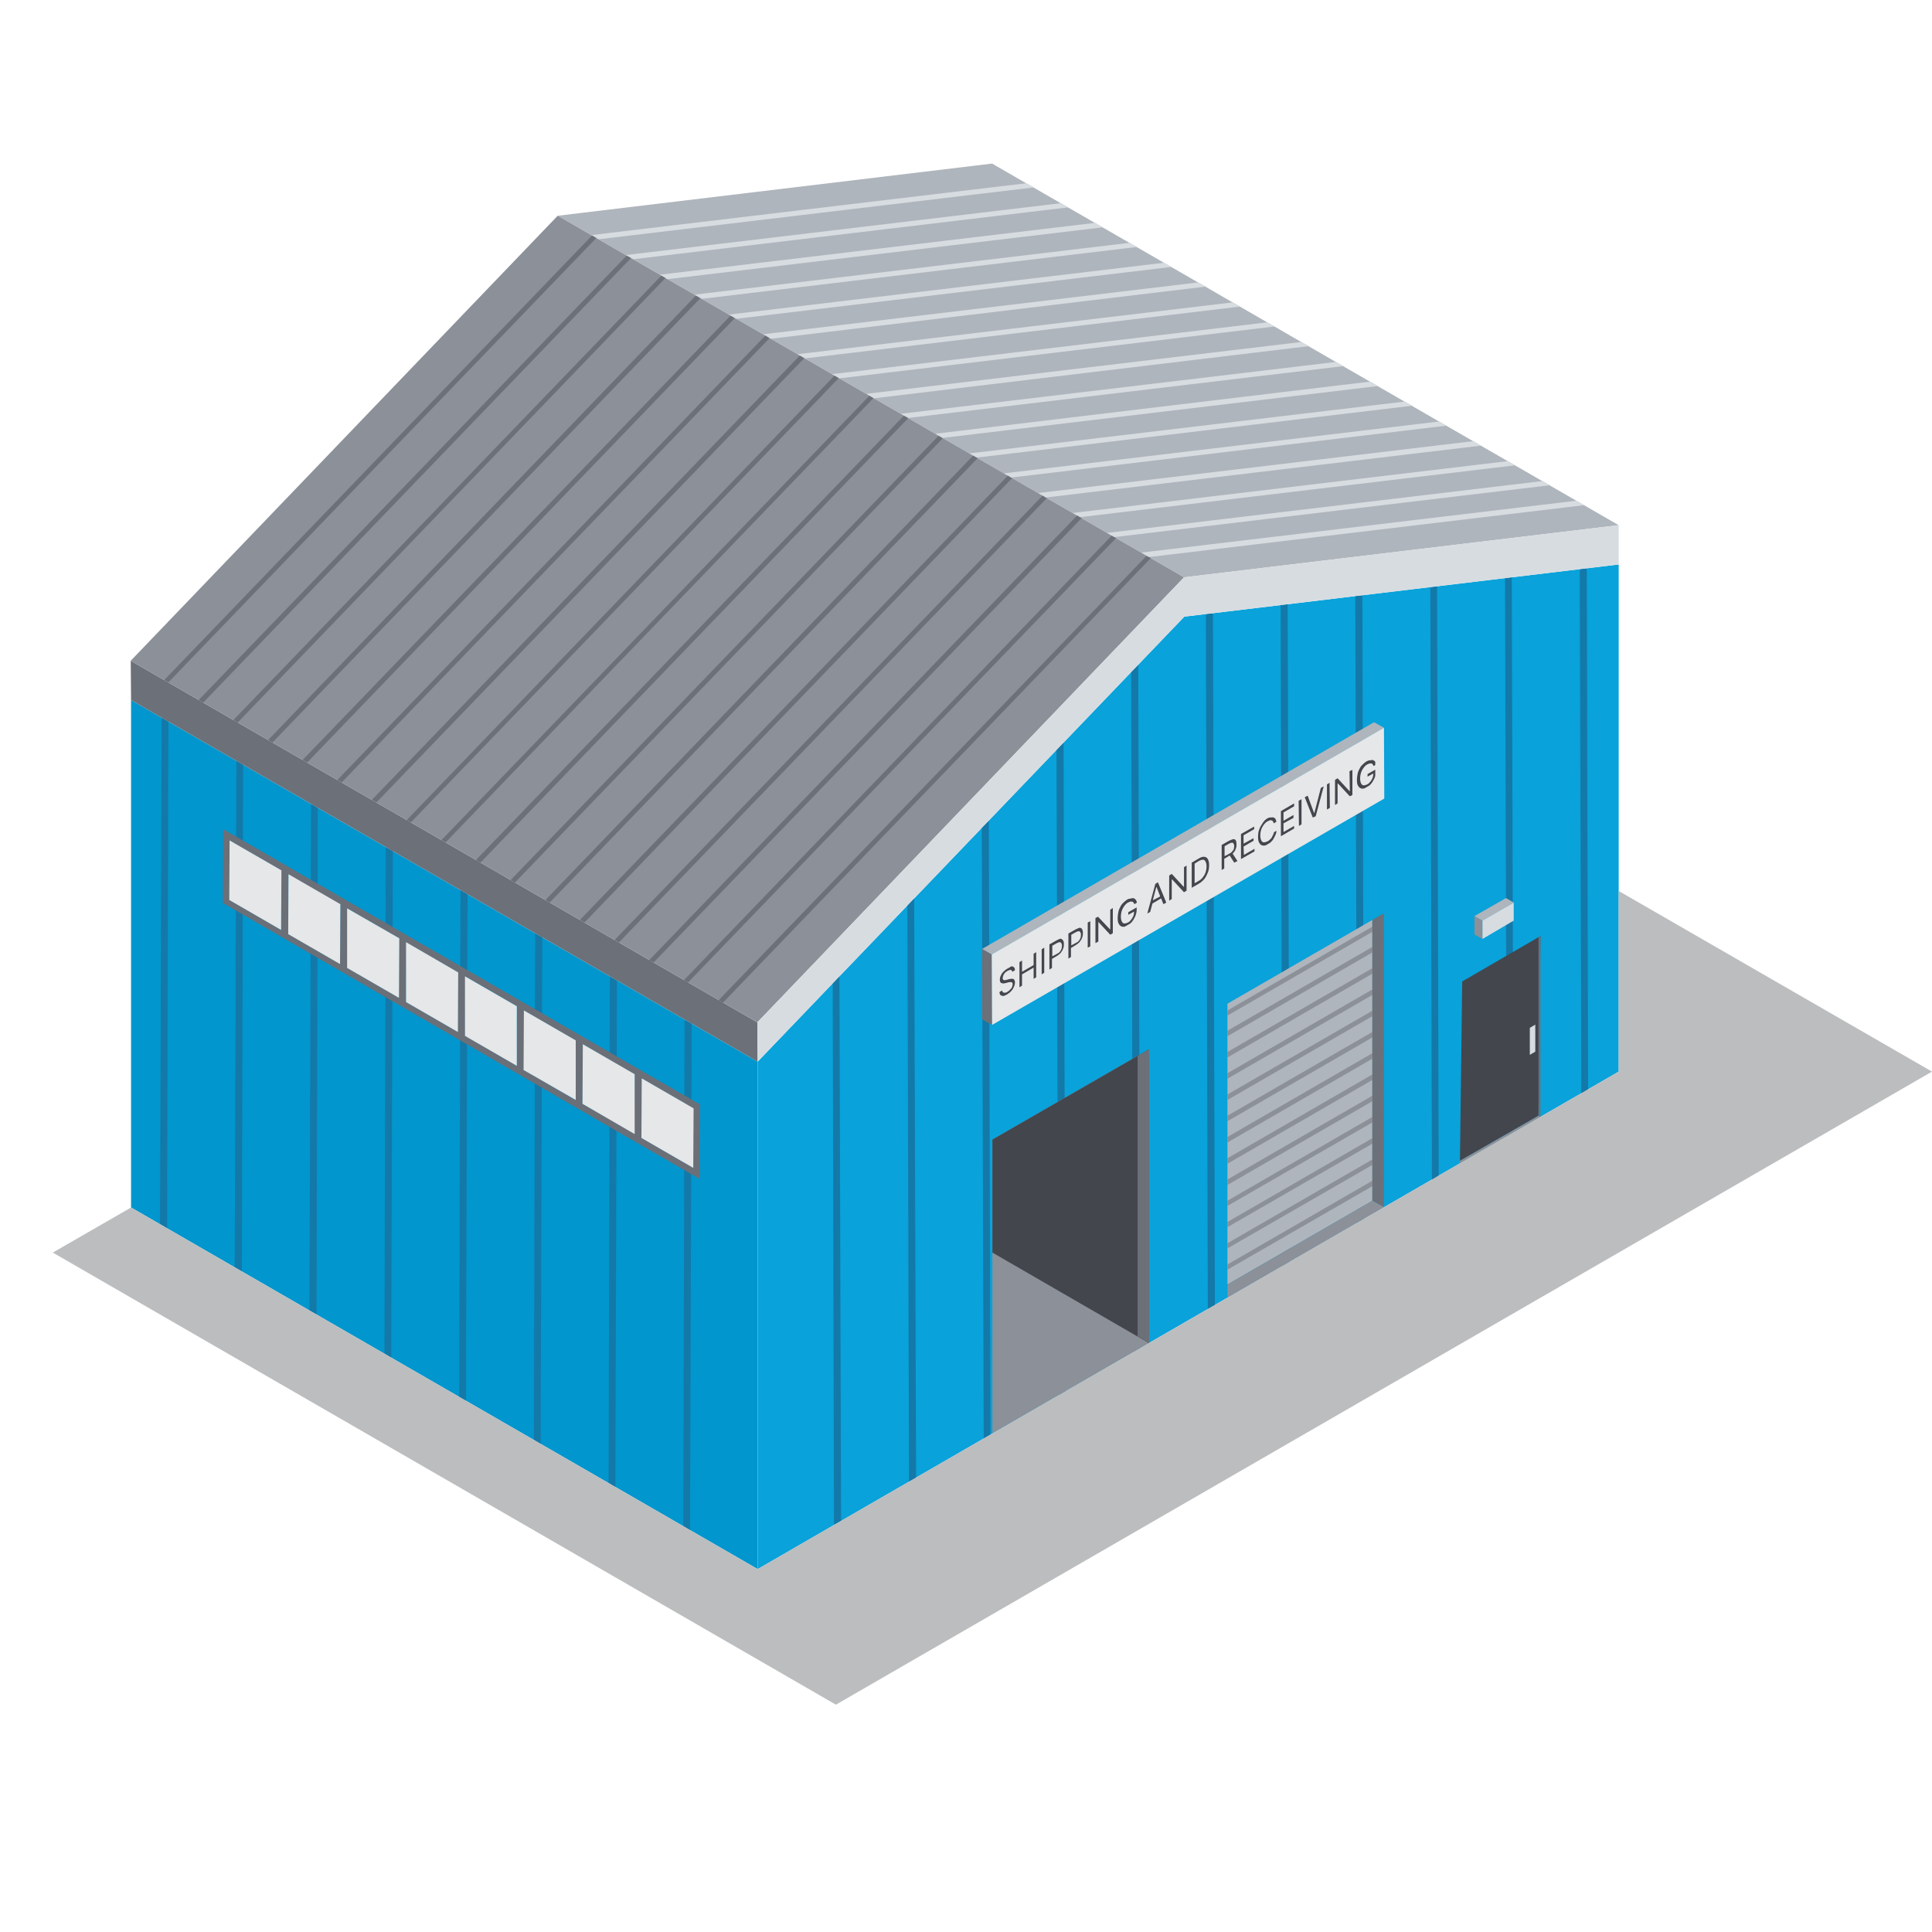 <?xml version="1.0" encoding="utf-8"?>
<!-- Generator: Adobe Illustrator 25.2.1, SVG Export Plug-In . SVG Version: 6.00 Build 0)  -->
<svg version="1.1" id="Layer_1" xmlns="http://www.w3.org/2000/svg" xmlns:xlink="http://www.w3.org/1999/xlink" x="0px" y="0px"
	 viewBox="0 0 600 600" style="enable-background:new 0 0 600 600;" xml:space="preserve">
<style type="text/css">
	.st0{fill:#0196CD;}
	.st1{fill:#09A2DA;}
	.st2{fill:#1379A9;}
	.st3{fill:#AFB5BC;}
	.st4{fill:#6C7078;}
	.st5{fill:#8B9099;}
	.st6{fill:#D7DCE1;}
	.st7{fill:#43464D;}
	.st8{enable-background:new    ;}
	.st9{clip-path:url(#SVGID_2_);}
	.st10{fill:#D6DCE1;}
	.st11{fill:#E6E7E8;}
	.st12{clip-path:url(#SVGID_4_);}
	.st13{fill:#BBBDBF;}
	.st14{clip-path:url(#SVGID_6_);}
	.st15{fill:#6B6F77;}
</style>
<g>
	<polygon class="st0" points="40.7,217.4 40.7,375 235.3,487.3 235.3,329.7 	"/>
	<polygon class="st1" points="235.3,329.7 235.3,487.3 502.7,332.8 502.7,175.3 367.8,191.5 	"/>
</g>
<g>
	<polygon class="st2" points="212.6,316.7 212.2,473.9 214.3,475.2 214.8,317.9 	"/>
	<polygon class="st2" points="189.4,303.3 189,460.5 191.1,461.8 191.6,304.5 	"/>
	<polygon class="st2" points="143,276.5 142.6,433.8 144.7,435 145.2,277.7 	"/>
	<polygon class="st2" points="119.8,263.1 119.4,420.3 121.5,421.6 122,264.3 	"/>
	<polygon class="st2" points="96.6,249.7 96.1,406.9 98.3,408.2 98.7,250.9 	"/>
	<polygon class="st2" points="73.4,236.3 72.9,393.5 75.1,394.8 75.5,237.5 	"/>
	<polygon class="st2" points="50.2,222.9 49.7,380.1 51.9,381.4 52.3,224.1 	"/>
	<polygon class="st2" points="166.2,289.9 165.8,447.1 167.9,448.4 168.4,291.1 	"/>
</g>
<g>
	<polygon class="st2" points="258.6,305.4 259,473.5 261.2,472.3 260.7,303.2 	"/>
	<polygon class="st2" points="281.8,281.2 282.3,460.1 284.5,458.9 283.9,279 	"/>
	<polygon class="st2" points="304.9,257.1 305.5,446.7 307.6,445.5 307.1,254.9 	"/>
	<polygon class="st2" points="328.1,232.9 328.7,433.3 330.9,432.1 330.3,230.6 	"/>
	<polygon class="st2" points="351.3,208.7 351.9,419.9 354.1,418.7 353.5,206.5 	"/>
	<polygon class="st2" points="374.5,190.7 375.1,406.5 377.3,405.3 376.7,190.5 	"/>
	<polygon class="st2" points="397.7,187.9 398.3,393.1 400.5,391.9 399.9,187.7 	"/>
	<polygon class="st2" points="420.9,185.1 421.5,379.7 423.6,378.5 423.1,184.9 	"/>
	<polygon class="st2" points="444.2,182.4 444.7,366.4 446.8,365.1 446.3,182.1 	"/>
	<polygon class="st2" points="467.4,179.6 467.9,353 470,351.7 469.5,179.3 	"/>
	<polygon class="st2" points="490.6,176.8 491.1,339.6 493.2,338.3 492.8,176.5 	"/>
</g>
<g>
	<polygon class="st3" points="367.7,179.3 173.2,67 308.1,50.8 502.7,163.1 	"/>
</g>
<g>
	<polygon class="st4" points="235.3,329.7 40.7,217.4 40.6,205.2 235.2,317.5 	"/>
</g>
<g>
	<polygon class="st5" points="235.2,317.5 40.6,205.2 173.2,67 367.7,179.3 	"/>
</g>
<g>
	<polygon class="st6" points="367.7,179.3 502.7,163.1 502.7,175.3 367.8,191.5 235.3,329.7 235.2,317.5 	"/>
</g>
<polygon class="st4" points="183.9,73.1 51,211.2 52.3,211.9 185.2,73.9 "/>
<polygon class="st4" points="194.6,79.4 61.7,217.4 63.1,218.2 196,80.1 "/>
<polygon class="st4" points="205.4,85.6 72.5,223.6 73.8,224.4 206.7,86.3 "/>
<polygon class="st4" points="216.1,91.8 83.3,229.8 84.6,230.6 217.5,92.6 "/>
<polygon class="st4" points="226.9,98 94,236 95.4,236.8 228.2,98.8 "/>
<polygon class="st4" points="237.7,104.2 104.8,242.2 106.1,243 239,105 "/>
<polygon class="st4" points="248.4,110.4 115.5,248.4 116.9,249.2 249.8,111.2 "/>
<polygon class="st4" points="259.2,116.6 126.3,254.7 127.6,255.4 260.5,117.4 "/>
<polygon class="st4" points="270,122.9 137.1,260.9 138.4,261.6 271.3,123.6 "/>
<polygon class="st4" points="280.7,129.1 147.8,267.1 149.2,267.9 282.1,129.8 "/>
<polygon class="st4" points="291.5,135.3 158.6,273.3 159.9,274.1 292.8,136.1 "/>
<polygon class="st4" points="302.2,141.5 169.4,279.5 170.7,280.3 303.6,142.3 "/>
<polygon class="st4" points="313,147.7 180.1,285.7 181.5,286.5 314.3,148.5 "/>
<polygon class="st4" points="323.8,153.9 190.9,291.9 192.2,292.7 325.1,154.7 "/>
<polygon class="st4" points="334.5,160.1 201.6,298.2 203,298.9 335.9,160.9 "/>
<polygon class="st4" points="345.3,166.3 212.4,304.4 213.7,305.1 346.6,167.1 "/>
<polygon class="st4" points="356.1,172.6 223.2,310.6 224.5,311.4 357.4,173.3 "/>
<g>
	<polygon class="st6" points="186,74.3 321.1,58.2 318.8,56.9 183.7,73 	"/>
	<polygon class="st6" points="196.7,80.5 331.8,64.4 329.5,63.1 194.4,79.2 	"/>
	<polygon class="st6" points="207.3,86.7 342.5,70.6 340.2,69.2 205,85.3 	"/>
	<polygon class="st6" points="218,92.8 353.1,76.7 350.9,75.4 215.7,91.5 	"/>
	<polygon class="st6" points="228.7,99 363.8,82.9 361.5,81.6 226.4,97.7 	"/>
	<polygon class="st6" points="239.4,105.2 374.5,89 372.2,87.7 237.1,103.8 	"/>
	<polygon class="st6" points="250,111.3 385.2,95.2 382.9,93.9 247.7,110 	"/>
	<polygon class="st6" points="260.7,117.5 395.8,101.4 393.6,100.1 258.4,116.2 	"/>
	<polygon class="st6" points="271.4,123.7 406.5,107.5 404.2,106.2 269.1,122.3 	"/>
	<polygon class="st6" points="282.1,129.8 417.2,113.7 414.9,112.4 279.8,128.5 	"/>
	<polygon class="st6" points="292.7,136 427.9,119.9 425.6,118.5 290.5,134.7 	"/>
	<polygon class="st6" points="303.4,142.1 438.6,126 436.3,124.7 301.1,140.8 	"/>
	<polygon class="st6" points="314.1,148.3 449.2,132.2 446.9,130.9 311.8,147 	"/>
	<polygon class="st6" points="324.8,154.5 459.9,138.4 457.6,137 322.5,153.1 	"/>
	<polygon class="st6" points="335.5,160.6 470.6,144.5 468.3,143.2 333.2,159.3 	"/>
	<polygon class="st6" points="346.1,166.8 481.3,150.7 479,149.4 343.8,165.5 	"/>
	<polygon class="st6" points="356.8,173 491.9,156.9 489.6,155.5 354.5,171.6 	"/>
</g>
<polygon class="st5" points="308.2,445.1 308.2,353.9 356.8,325.9 356.8,417.1 "/>
<polygon class="st3" points="381.2,398.9 381.2,311.7 426.2,285.7 426.2,372.9 "/>
<polygon class="st7" points="453.4,360.5 454.1,304.8 478.4,290.7 477.8,346.5 "/>
<g>
	<polygon class="st5" points="457.9,284.5 457.9,290.2 460.4,291.6 460.4,285.9 	"/>
	<polygon class="st3" points="457.9,284.5 467.7,278.9 470.1,280.3 460.4,285.9 	"/>
	<polygon class="st6" points="460.4,285.9 460.4,291.6 470.1,285.9 470.1,280.3 	"/>
</g>
<polygon class="st7" points="356.8,417.1 308.2,389 308.2,353.9 356.8,325.9 "/>
<polygon class="st5" points="381.2,320.1 381.2,321.8 429.8,293.7 429.8,292 "/>
<polygon class="st5" points="381.2,313.8 381.2,315.4 429.8,287.3 429.8,285.7 "/>
<polygon class="st5" points="381.2,326.7 381.2,328.4 429.8,300.3 429.8,298.6 "/>
<polygon class="st5" points="381.2,333.3 381.2,335 429.8,306.9 429.8,305.2 "/>
<polygon class="st5" points="381.2,339.9 381.2,341.6 429.8,313.5 429.8,311.8 "/>
<polygon class="st5" points="381.2,346.5 381.2,348.2 429.8,320.1 429.8,318.4 "/>
<polygon class="st5" points="381.2,353.1 381.2,354.8 429.8,326.7 429.8,325 "/>
<polygon class="st5" points="381.2,359.7 381.2,361.4 429.8,333.3 429.8,331.6 "/>
<polygon class="st5" points="381.2,366.3 381.2,368 429.8,339.9 429.8,338.2 "/>
<polygon class="st5" points="381.2,372.9 381.2,374.5 429.8,346.5 429.8,344.8 "/>
<polygon class="st5" points="381.2,379.5 381.2,381.1 429.8,353.1 429.8,351.4 "/>
<polygon class="st5" points="381.2,386.1 381.2,387.7 429.8,359.7 429.8,358 "/>
<polygon class="st5" points="381.2,392.7 381.2,394.3 429.8,366.3 429.8,364.6 "/>
<polygon class="st4" points="356.9,325.9 356.9,417.1 353.3,415 353.3,327.9 "/>
<polygon class="st4" points="429.8,283.6 429.8,374.9 426.2,372.9 426.2,285.7 "/>
<polygon class="st4" points="478.4,290.7 478.4,346.9 477.8,346.5 477.8,291.1 "/>
<polygon class="st5" points="381.2,398.9 381.2,403 429.8,374.9 426.2,372.9 "/>
<polygon class="st5" points="478.4,346.9 453.4,361.3 453.4,360.5 477.8,346.5 "/>
<g>
	<g class="st8">
		<g>
			<defs>
				<polygon id="SVGID_1_" points="475.1,327.6 475.1,319.2 476.8,318.2 476.8,326.6 				"/>
			</defs>
			<clipPath id="SVGID_2_">
				<use xlink:href="#SVGID_1_"  style="overflow:visible;"/>
			</clipPath>
			<g class="st9">
				<polyline class="st10" points="476.8,318.2 475.1,319.2 475.1,327.6 476.8,326.6 476.8,318.2 				"/>
			</g>
		</g>
	</g>
</g>
<g>
	<g>
		<g class="st8">
			<g>
				<polygon class="st4" points="308.1,318.3 305,316.6 305,294.7 308,296.4 				"/>
			</g>
			<g>
				<polygon class="st3" points="308,296.4 305,294.7 426.7,224.3 429.8,226 				"/>
			</g>
			<g>
				<polygon class="st11" points="429.8,226 429.9,248 308.1,318.3 308,296.4 				"/>
			</g>
		</g>
	</g>
	<g>
		<g class="st8">
			<g>
				<defs>
					<polygon id="SVGID_3_" points="310.3,310.3 310.3,302.3 427.1,234.8 427.1,242.9 					"/>
				</defs>
				<clipPath id="SVGID_4_">
					<use xlink:href="#SVGID_3_"  style="overflow:visible;"/>
				</clipPath>
				<g class="st12">
					<path class="st7" d="M312.8,300.8c-0.4,0.3-0.8,0.6-1.2,1c-0.4,0.4-0.6,0.8-0.8,1.2s-0.3,0.9-0.3,1.3c0,0.5,0.2,0.9,0.5,1
						s0.7,0.2,1.3,0l0.8-0.2c0.2-0.1,0.5-0.1,0.7-0.1s0.4,0,0.5,0.1s0.2,0.3,0.2,0.5c0,0.3-0.1,0.6-0.2,0.9s-0.3,0.6-0.6,0.8
						c-0.2,0.3-0.5,0.5-0.8,0.7s-0.5,0.3-0.8,0.3c-0.2,0-0.4,0-0.6-0.1c-0.1-0.1-0.2-0.3-0.3-0.6l-0.8,0.5c0,0.4,0.1,0.7,0.3,0.9
						c0.2,0.2,0.5,0.3,0.8,0.3c0.4,0,0.8-0.2,1.3-0.5s1-0.7,1.3-1.1c0.4-0.4,0.6-0.8,0.8-1.3c0.2-0.4,0.3-0.9,0.3-1.3
						s-0.1-0.6-0.2-0.8c-0.1-0.2-0.3-0.3-0.5-0.3s-0.4-0.1-0.6,0c-0.2,0-0.4,0.1-0.6,0.1l-0.7,0.2c-0.1,0-0.3,0.1-0.4,0.1
						c-0.2,0-0.3,0-0.4,0s-0.2-0.1-0.3-0.2s-0.1-0.3-0.1-0.5c0-0.3,0.1-0.5,0.2-0.8s0.3-0.5,0.5-0.8c0.2-0.2,0.5-0.4,0.8-0.6
						c0.4-0.2,0.8-0.3,1-0.3c0.3,0.1,0.4,0.3,0.5,0.6l0.8-0.5c0-0.4-0.1-0.7-0.3-0.9c-0.2-0.2-0.5-0.3-0.8-0.3
						C313.6,300.4,313.3,300.6,312.8,300.8"/>
					<polyline class="st7" points="321.8,295.7 321,296.2 321,299.7 317.4,301.8 317.4,298.3 316.6,298.8 316.6,306.6 317.4,306.1 
						317.4,302.6 321,300.5 321,304 321.8,303.5 321.8,295.7 					"/>
					<polyline class="st7" points="324.3,294.3 323.5,294.8 323.5,302.6 324.3,302.1 324.3,294.3 					"/>
					<path class="st7" d="M326.8,297v-3.3l1.4-0.8c0.4-0.2,0.7-0.3,0.9-0.3c0.2,0,0.4,0.1,0.5,0.3c0.1,0.2,0.2,0.4,0.2,0.8
						s-0.1,0.6-0.1,0.9c-0.1,0.3-0.3,0.6-0.5,0.9s-0.5,0.5-0.9,0.7L326.8,297 M328.2,292l-2.3,1.3v7.8l0.8-0.5v-2.8l1.5-0.9
						c0.5-0.3,1-0.7,1.3-1.1s0.6-0.9,0.7-1.3c0.2-0.5,0.2-0.9,0.2-1.4s-0.1-0.8-0.3-1.1c-0.2-0.3-0.4-0.4-0.8-0.5
						C329.2,291.6,328.7,291.7,328.2,292"/>
					<path class="st7" d="M332.7,293.6v-3.3l1.4-0.8c0.4-0.2,0.7-0.3,0.9-0.3c0.2,0,0.4,0.1,0.5,0.3c0.1,0.2,0.2,0.4,0.2,0.8
						s-0.1,0.6-0.1,0.9c-0.1,0.3-0.3,0.6-0.5,0.9s-0.5,0.5-0.9,0.7L332.7,293.6 M334.1,288.6l-2.3,1.3v7.8l0.8-0.5v-2.8l1.5-0.9
						c0.5-0.3,1-0.7,1.3-1.1s0.6-0.9,0.7-1.3c0.2-0.5,0.2-0.9,0.2-1.4s-0.1-0.8-0.2-1.1c-0.2-0.3-0.4-0.4-0.8-0.5
						C335.1,288.2,334.7,288.3,334.1,288.6"/>
					<polyline class="st7" points="338.6,286.1 337.8,286.5 337.8,294.3 338.6,293.9 338.6,286.1 					"/>
					<polyline class="st7" points="345.6,282 344.8,282.5 344.8,288.6 344.7,288.6 341,284.7 340.2,285.1 340.2,292.9 341.1,292.4 
						341.1,286.3 341.1,286.3 344.8,290.3 345.6,289.8 345.6,282 					"/>
					<path class="st7" d="M350,279.4c-0.4,0.3-0.8,0.6-1.2,1c-0.4,0.4-0.7,0.8-0.9,1.3c-0.3,0.5-0.5,1-0.6,1.6s-0.2,1.2-0.2,1.8
						c0,0.8,0.1,1.5,0.4,1.9c0.3,0.5,0.6,0.7,1.1,0.8c0.5,0.1,1-0.1,1.6-0.4c0.5-0.3,1-0.7,1.4-1.2s0.7-1.1,1-1.7
						c0.2-0.6,0.4-1.2,0.4-1.9v-0.8l-2.6,1.5v0.8l1.8-1c0,0.5-0.1,0.9-0.2,1.3c-0.2,0.4-0.4,0.8-0.7,1.2c-0.3,0.4-0.6,0.7-1,0.9
						c-0.4,0.2-0.8,0.3-1.1,0.3s-0.6-0.2-0.8-0.6c-0.2-0.4-0.3-0.9-0.3-1.5c0-0.7,0.1-1.3,0.3-1.9c0.2-0.6,0.5-1.1,0.8-1.5
						s0.7-0.8,1.1-1c0.2-0.1,0.5-0.2,0.7-0.3c0.2,0,0.4,0,0.6,0c0.2,0.1,0.3,0.1,0.4,0.3c0.1,0.1,0.2,0.3,0.3,0.5l0.8-0.5
						c-0.1-0.3-0.2-0.6-0.3-0.8c-0.2-0.2-0.4-0.4-0.6-0.5s-0.5-0.1-0.8,0C350.6,279.1,350.3,279.2,350,279.4"/>
					<path class="st7" d="M358,279.6l1.1-4.1h0.1l1.1,2.9L358,279.6 M359.6,274l-0.8,0.5l-2.5,9.2l0.9-0.5l0.7-2.6l2.7-1.6l0.7,1.8
						l0.9-0.5L359.6,274"/>
					<polyline class="st7" points="368.5,268.8 367.7,269.3 367.7,275.4 367.6,275.4 363.9,271.4 363.1,271.9 363.1,279.7 
						363.9,279.2 363.9,273.1 364,273.1 367.7,277.1 368.5,276.6 368.5,268.8 					"/>
					<path class="st7" d="M371,274.3v-6.1l1.3-0.8c0.5-0.3,1-0.4,1.3-0.4c0.4,0,0.6,0.2,0.8,0.6c0.2,0.4,0.3,0.8,0.3,1.5
						c0,0.6-0.1,1.2-0.3,1.8c-0.2,0.6-0.5,1.1-0.8,1.5c-0.4,0.5-0.8,0.9-1.4,1.2L371,274.3 M372.3,266.6l-2.2,1.3v7.8l2.1-1.2
						c0.7-0.4,1.3-0.9,1.8-1.5s0.8-1.3,1.1-2c0.3-0.7,0.4-1.5,0.4-2.3s-0.1-1.4-0.4-1.9c-0.2-0.4-0.6-0.7-1.1-0.7
						C373.5,266,373,266.2,372.3,266.6"/>
					<path class="st7" d="M380.3,265.9v-3.1l1.4-0.8c0.4-0.2,0.7-0.3,0.9-0.3c0.2,0,0.4,0.1,0.5,0.3c0.1,0.2,0.2,0.4,0.2,0.7
						s-0.1,0.6-0.1,0.9c-0.1,0.3-0.3,0.5-0.5,0.8s-0.5,0.5-0.9,0.7L380.3,265.9 M381.7,261.1l-2.3,1.3v7.8l0.8-0.5v-3l1.5-0.9
						c0.1,0,0.1-0.1,0.2-0.1l1.4,2.2l1-0.5l-1.5-2.3c0.1-0.1,0.2-0.2,0.3-0.3c0.3-0.4,0.6-0.8,0.7-1.3c0.2-0.4,0.2-0.9,0.2-1.4
						s-0.1-0.8-0.2-1.1c-0.2-0.3-0.4-0.4-0.8-0.4C382.7,260.7,382.3,260.8,381.7,261.1"/>
					<polyline class="st7" points="389.5,256.7 385.4,259 385.4,266.8 389.6,264.4 389.6,263.6 386.3,265.5 386.2,262.9 
						389.3,261.1 389.3,260.3 386.2,262 386.2,259.4 389.5,257.5 389.5,256.7 					"/>
					<path class="st7" d="M393.7,254.1c-0.6,0.3-1.1,0.8-1.5,1.4c-0.4,0.6-0.8,1.2-1.1,2c-0.3,0.7-0.4,1.5-0.4,2.4
						c0,0.8,0.1,1.5,0.4,1.9c0.3,0.5,0.6,0.7,1.1,0.8c0.5,0.1,1-0.1,1.5-0.4c0.3-0.2,0.7-0.4,1-0.7c0.3-0.3,0.6-0.6,0.8-1
						c0.2-0.4,0.4-0.7,0.6-1.2c0.2-0.4,0.3-0.8,0.3-1.3l-0.8,0.5c0,0.3-0.1,0.6-0.3,0.9c-0.1,0.3-0.3,0.5-0.4,0.8
						c-0.2,0.2-0.4,0.5-0.6,0.6c-0.2,0.2-0.4,0.4-0.7,0.5c-0.4,0.2-0.8,0.3-1.1,0.3c-0.3,0-0.6-0.2-0.8-0.6
						c-0.2-0.4-0.3-0.9-0.3-1.5s0.1-1.3,0.3-1.9c0.2-0.6,0.5-1.1,0.8-1.5s0.7-0.8,1.1-1c0.2-0.1,0.4-0.2,0.7-0.3
						c0.2-0.1,0.4-0.1,0.6,0c0.2,0,0.3,0.1,0.4,0.3c0.1,0.1,0.2,0.3,0.3,0.6l0.8-0.5c-0.1-0.4-0.2-0.7-0.3-0.9
						c-0.2-0.2-0.4-0.4-0.6-0.4c-0.2-0.1-0.5-0.1-0.8,0C394.4,253.8,394.1,253.9,393.7,254.1"/>
					<polyline class="st7" points="401.9,249.5 397.8,251.9 397.8,259.7 401.9,257.3 401.9,256.5 398.6,258.4 398.6,255.7 
						401.7,254 401.7,253.1 398.6,254.9 398.6,252.3 401.9,250.4 401.9,249.5 					"/>
					<polyline class="st7" points="404.2,248.2 403.3,248.7 403.4,256.5 404.2,256 404.2,248.2 					"/>
					<polyline class="st7" points="411.1,244.2 410.2,244.7 408.2,252.4 408.1,252.5 406.1,247.1 405.2,247.6 407.7,253.9 
						408.6,253.5 411.1,244.2 					"/>
					<polyline class="st7" points="412.9,243.1 412.1,243.6 412.1,251.4 413,250.9 412.9,243.1 					"/>
					<polyline class="st7" points="420,239.1 419.1,239.5 419.2,245.7 419.1,245.7 415.4,241.7 414.6,242.2 414.6,250 415.4,249.5 
						415.4,243.4 415.5,243.3 419.2,247.3 420,246.9 420,239.1 					"/>
					<path class="st7" d="M424.3,236.5c-0.4,0.3-0.8,0.6-1.2,1c-0.4,0.4-0.7,0.8-0.9,1.3c-0.3,0.5-0.5,1-0.6,1.6s-0.2,1.2-0.2,1.8
						c0,0.8,0.1,1.5,0.4,1.9c0.3,0.5,0.6,0.7,1.1,0.8s1-0.1,1.6-0.4c0.5-0.3,1-0.7,1.4-1.2s0.7-1.1,1-1.7c0.2-0.6,0.4-1.2,0.4-1.9
						v-0.8l-2.6,1.5v0.8l1.8-1c0,0.5-0.1,0.9-0.2,1.3c-0.2,0.4-0.4,0.9-0.7,1.2c-0.3,0.4-0.6,0.7-1,0.9s-0.8,0.3-1.1,0.3
						c-0.3,0-0.6-0.2-0.8-0.6c-0.2-0.4-0.3-0.9-0.3-1.5c0-0.7,0.1-1.3,0.3-1.9c0.2-0.6,0.5-1.1,0.8-1.5s0.7-0.8,1.1-1
						c0.2-0.1,0.5-0.2,0.7-0.3c0.2,0,0.4,0,0.6,0s0.3,0.1,0.4,0.3c0.1,0.1,0.2,0.3,0.3,0.5l0.8-0.5c-0.1-0.3-0.2-0.6-0.3-0.8
						s-0.4-0.4-0.6-0.5s-0.5-0.1-0.8,0C425,236.1,424.7,236.3,424.3,236.5"/>
				</g>
			</g>
		</g>
	</g>
</g>
<polygon class="st13" points="40.7,375 16.4,389 259.6,529.4 600,332.8 502.7,276.7 502.7,332.8 235.3,487.3 "/>
<g>
	<g class="st8">
		<g>
			<defs>
				<polygon id="SVGID_5_" points="69.2,280.7 69.3,257.5 217.4,343 217.4,366.2 				"/>
			</defs>
			<clipPath id="SVGID_6_">
				<use xlink:href="#SVGID_5_"  style="overflow:visible;"/>
			</clipPath>
			<g class="st14">
				<path class="st15" d="M71.2,279.5l0.1-18.5l16.1,9.3l-0.1,18.5L71.2,279.5 M89.5,290.1l0.1-18.5l16.1,9.3l-0.1,18.5L89.5,290.1
					 M107.8,300.6l0.1-18.5l16.1,9.3l-0.1,18.5L107.8,300.6 M126.1,311.2l0.1-18.5l16.1,9.3l-0.1,18.5L126.1,311.2 M144.4,321.7
					l0.1-18.5l16.1,9.3l-0.1,18.5L144.4,321.7 M162.6,332.3l0.1-18.5l16.1,9.3l-0.1,18.5L162.6,332.3 M180.9,342.8l0.1-18.5
					l16.1,9.3l-0.1,18.5L180.9,342.8 M199.2,353.4l0.1-18.5l16.1,9.3l-0.1,18.5L199.2,353.4 M217.4,343l-18.3-10.6l-1.9-1.1
					l-16.4-9.5l-1.9-1.1l-16.4-9.5l-1.9-1.1l-16.4-9.5l-1.9-1.1l-16.4-9.5l-1.9-1.1l-16.4-9.5l-1.9-1.1l-16.4-9.5l-1.9-1.1
					l-18.3-10.6L69,280.3l18.3,10.6l1.9,1.1l16.4,9.5l1.9,1.1l16.4,9.5l1.9,1.1l16.4,9.5l1.9,1.1l16.4,9.5l1.9,1.1l16.4,9.5l1.9,1.1
					l16.4,9.5l1.9,1.1l18.3,10.6L217.4,343"/>
				<polyline class="st11" points="87.4,270.3 71.3,261 71.2,279.5 87.3,288.8 87.4,270.3 				"/>
				<polyline class="st11" points="105.7,280.8 89.6,271.5 89.5,290.1 105.6,299.4 105.7,280.8 				"/>
				<polyline class="st11" points="124,291.4 107.8,282.1 107.8,300.6 123.9,309.9 124,291.4 				"/>
				<polyline class="st11" points="142.3,302 126.1,292.6 126.1,311.2 142.2,320.5 142.3,302 				"/>
				<polyline class="st11" points="160.5,312.5 144.4,303.2 144.4,321.7 160.5,331 160.5,312.5 				"/>
				<polyline class="st11" points="178.8,323.1 162.7,313.8 162.6,332.3 178.8,341.6 178.8,323.1 				"/>
				<polyline class="st11" points="197.1,333.6 181,324.3 180.9,342.8 197.1,352.2 197.1,333.6 				"/>
				<polyline class="st11" points="215.4,344.2 199.3,334.9 199.2,353.4 215.3,362.7 215.4,344.2 				"/>
			</g>
		</g>
	</g>
</g>
</svg>
